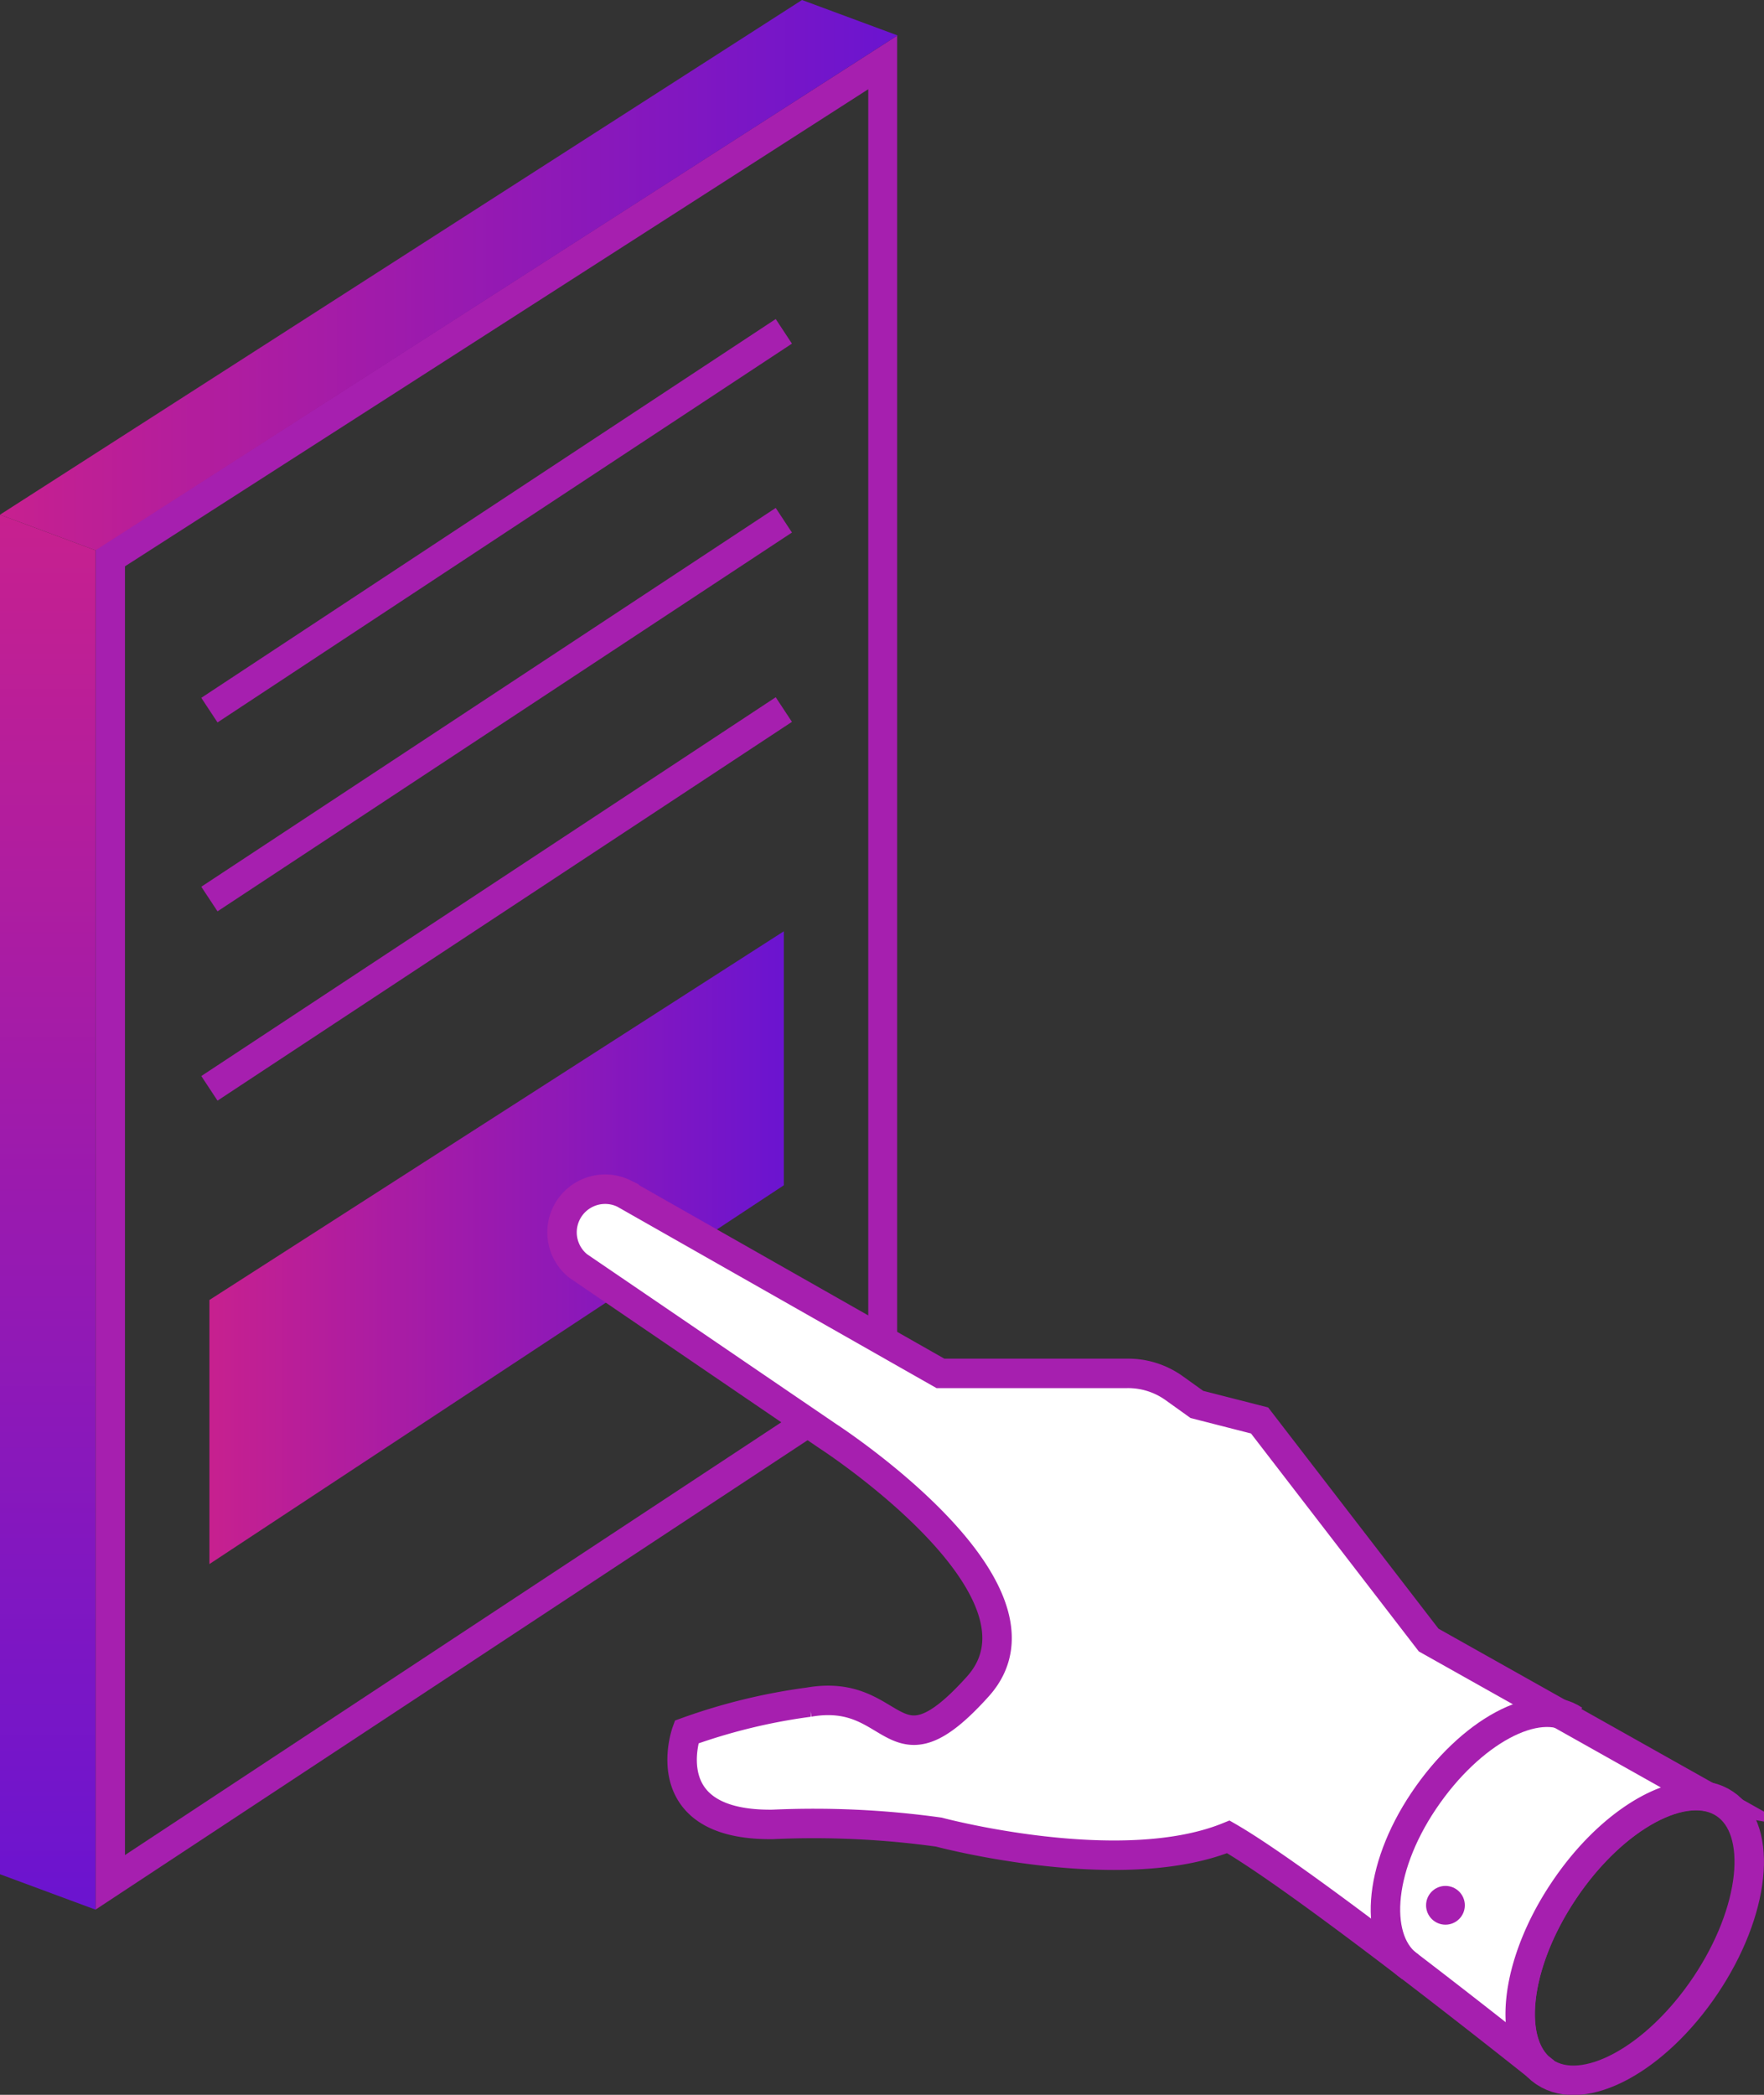 <svg id="Слой_1" data-name="Слой 1" xmlns="http://www.w3.org/2000/svg" xmlns:xlink="http://www.w3.org/1999/xlink" viewBox="0 0 89.21 105.9"><rect x="0" y="0" width="89.21" height="105.9" fill="#333333" stroke="none"/><defs><style>.cls-1{fill:#a61faf;}.cls-2{fill:none;}.cls-2,.cls-6{stroke:#a61faf;stroke-miterlimit:10;stroke-width:1.49px;}.cls-3{fill:url(#Безымянный_градиент_8);}.cls-4{fill:url(#Безымянный_градиент_8-2);}.cls-5{fill:url(#Безымянный_градиент_2);}.cls-6{fill:#fff;}</style><linearGradient id="Безымянный_градиент_8" x1="10.59" y1="63.08" x2="39.64" y2="63.08" gradientUnits="userSpaceOnUse"><stop offset="0" stop-color="#c7208f"/><stop offset="1" stop-color="#6b14d0"/></linearGradient><linearGradient id="Безымянный_градиент_8-2" x1="0" y1="13.91" x2="45.39" y2="13.91" xlink:href="#Безымянный_градиент_8"/><linearGradient id="Безымянный_градиент_2" x1="2.42" y1="96.54" x2="2.42" y2="26.02" gradientUnits="userSpaceOnUse"><stop offset="0" stop-color="#6b14d0"/><stop offset="1" stop-color="#c7208f"/></linearGradient></defs><title>fastcashloancenter_icons</title><path class="cls-1" d="M43.91,4.51V67.26l-3.53,4.07L6.32,93.78V28.63L43.91,4.51m1.48-2.72-40.56,26V96.54L41.37,72.46l4-4.64v-66Z"/><line class="cls-2" x1="10.59" y1="55.02" x2="39.64" y2="35.87"/><line class="cls-2" x1="10.59" y1="45.45" x2="39.64" y2="26.3"/><line class="cls-2" x1="10.59" y1="35.9" x2="39.64" y2="16.75"/><polyline class="cls-3" points="35.76 62.48 39.64 59.92 39.64 47.08 10.59 65.72 10.59 79.07 31.42 65.34"/><polygon class="cls-4" points="40.56 0 45.39 1.79 4.83 27.82 0 26.02 40.56 0"/><polygon class="cls-5" points="4.83 96.54 0 94.75 0 26.02 4.83 27.82 4.83 96.54"/><ellipse class="cls-2" cx="82.67" cy="97.96" rx="8.17" ry="4.31" transform="translate(-44.75 111.93) rotate(-56.09)"/><path class="cls-6" d="M79.1,95.56c2.16-3.22,5.15-5.12,7.21-4.75,0,0,0,0,0,0l-14.06-7.9L63.7,71.81,60.53,71l-1.16-.83A4,4,0,0,0,57,69.43H47.56l-16-9.09A2.18,2.18,0,0,0,29.24,64L41.86,72.6s12,7.76,7.59,12.66-4,0-8.54.79a29.72,29.72,0,0,0-6.19,1.51S33,92.31,39.09,92.23a45.85,45.85,0,0,1,8.39.39s9.18,2.46,14.64.24c4.11,2.37,16,11.88,16,11.88C76.14,103.42,76.58,99.3,79.1,95.56Z"/><path class="cls-2" d="M71.32,99.43c-1.85-1.24-1.68-4.88.68-8.39s5.75-5.33,7.6-4.09"/><circle class="cls-1" cx="73.1" cy="96.32" r="0.98"/></svg>